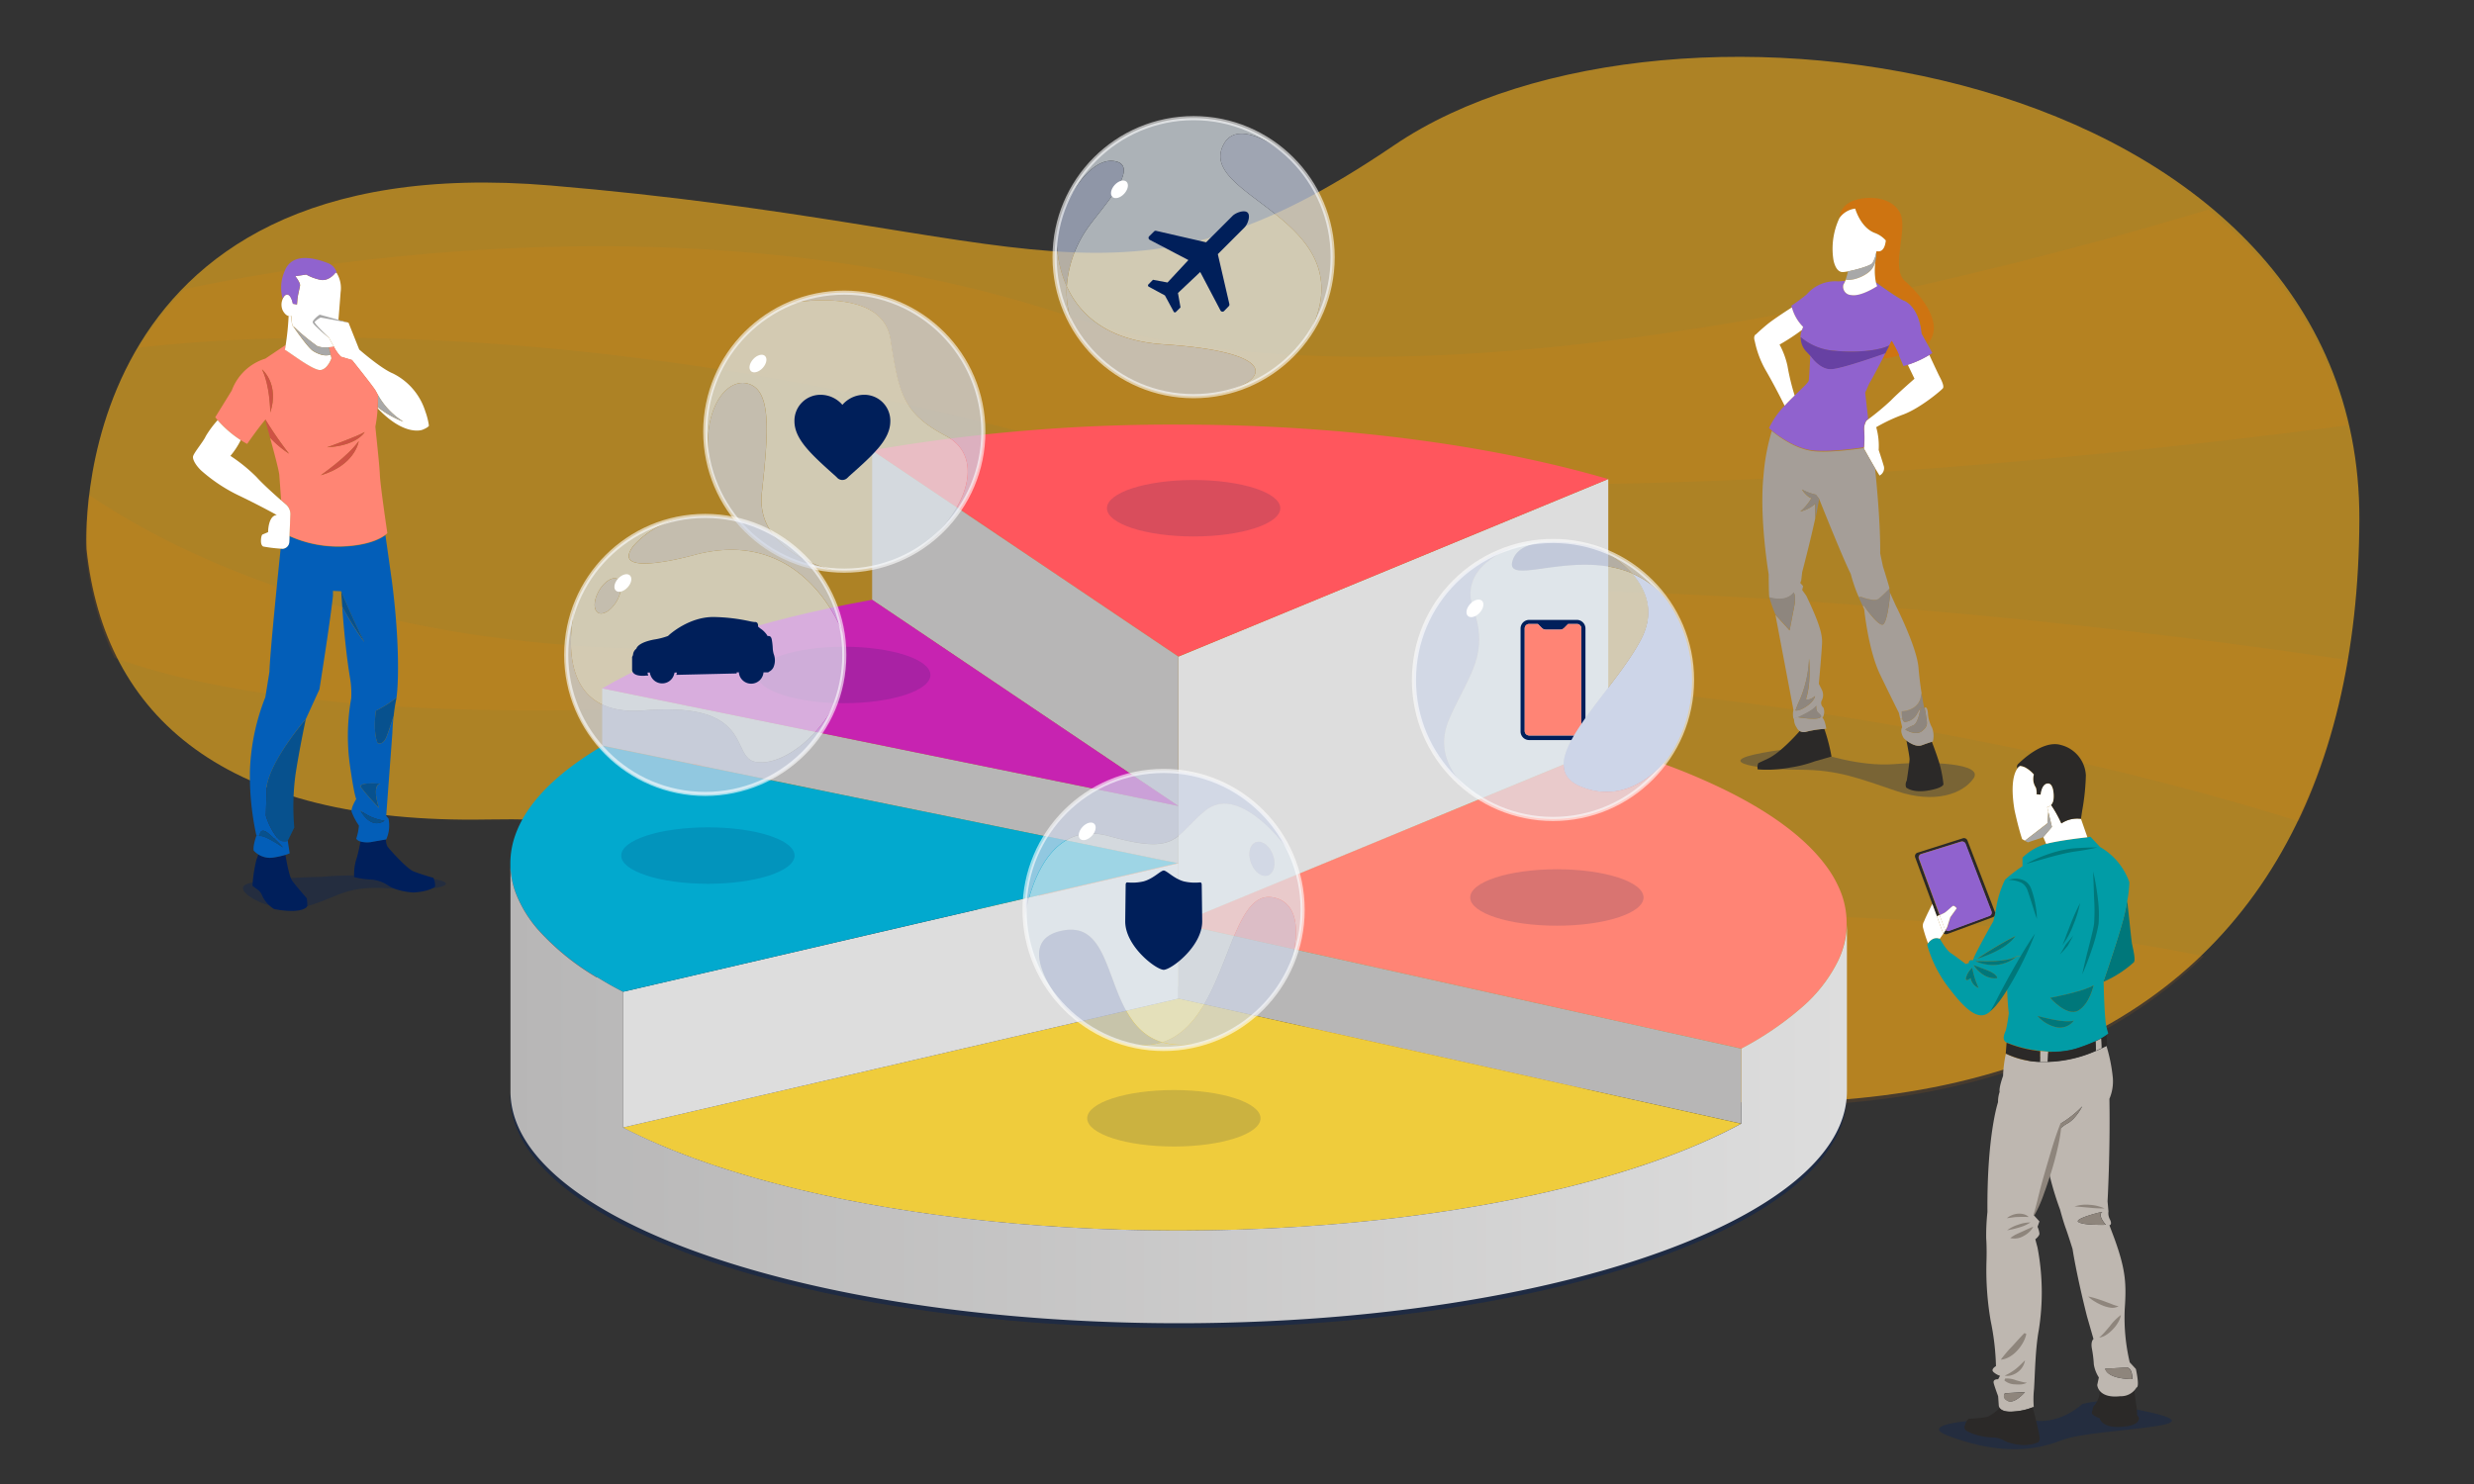 <svg xmlns="http://www.w3.org/2000/svg" xmlns:xlink="http://www.w3.org/1999/xlink" viewBox="0 0 600 360"><rect x="0" y="0" width="600" height="360" fill="#333333" stroke="none"/><defs><style>.cls-1,.cls-43{fill:none;}.cls-2{isolation:isolate;}.cls-3{fill:#ffb81d;}.cls-3,.cls-43{opacity:0.6;}.cls-4{opacity:0.1;}.cls-5{clip-path:url(#clip-path);}.cls-6{fill:#ff8100;}.cls-19,.cls-37,.cls-7{fill:#001f5a;}.cls-7{opacity:0.4;}.cls-8{fill:#ff8475;}.cls-9{fill:#b7b6b6;}.cls-10{fill:#ddd;}.cls-11{fill:#ff565d;}.cls-12{fill:#efcc3c;}.cls-13{fill:#a57f8f;}.cls-14{fill:#ff8574;}.cls-15{fill:#02a9ce;}.cls-16{fill:#c723b1;}.cls-17{fill:url(#linear-gradient);}.cls-18{opacity:0.3;}.cls-20{fill:#2b2928;}.cls-21{fill:#beb7b0;}.cls-22{fill:#00777a;}.cls-23{fill:#8e857c;}.cls-24{fill:#019ca6;}.cls-25{fill:#fff;}.cls-26{fill:#a8a8a8;}.cls-27{fill:#9062ce;}.cls-28{fill:#a59e98;}.cls-29{fill:#ce7411;}.cls-30{fill:#8e867e;}.cls-31{fill:#6741a3;}.cls-32{fill:#001f5b;}.cls-33{fill:#035eb8;}.cls-34{fill:#07518e;}.cls-35{fill:#ce5245;}.cls-36{fill:#9063ce;}.cls-37{opacity:0.15;}.cls-38,.cls-44{mix-blend-mode:hard-light;}.cls-39{opacity:0.7;}.cls-40{fill:#dfe8ef;}.cls-41{fill:#b6c1d8;}.cls-42,.cls-44{fill:#cdd5e8;}.cls-43{stroke:#fff;stroke-miterlimit:10;}</style><clipPath id="clip-path"><path class="cls-1" d="M337.92,36.14C271,81.63,252.13,56,133.37,45.9S20.82,134.19,20.82,134.19c4.31,40.59,33.52,66.68,97.22,65.51s116.1,20.74,116.1,20.74c234.09,98,337.5,35.19,337.88-93.54C572.35,16,404.89-9.36,337.92,36.14Z"/></clipPath><linearGradient id="linear-gradient" x1="123.73" y1="265.18" x2="447.85" y2="265.18" gradientUnits="userSpaceOnUse"><stop offset="0" stop-color="#b7b6b6"/><stop offset="1" stop-color="#ddd"/></linearGradient></defs><title>Ilustracion_Barometros</title><g class="cls-2"><g id="line3"><path class="cls-3" d="M21,133.3S14.78,35,133.55,45,271.12,80.74,338.1,35.24,572.52,15.09,572.2,126c-.38,128.73-103.79,191.56-337.88,93.54,0,0-52.41-21.92-116.11-20.74S25.31,173.89,21,133.3Z"/><g class="cls-4"><g class="cls-5"><path class="cls-6" d="M31.27,73.25S151,40.7,259,76.64,571.61,39.25,571.61,39.25l16.94,61.23S363.18,135,251.78,105.82c-143.64-37.58-231-19.6-231-19.6Z"/><path class="cls-6" d="M11.63,112.45s68.57,64.37,218.86,39.09S592,163.74,592,163.74l-20,40.41s-148.92-56.35-346.38-37S4.79,145.63,4.79,145.63Z"/><path class="cls-6" d="M116,239.67s301.24-37,427.62-5.59L513.8,273.53,277.56,298.45l-142.64-26Z"/></g></g><path class="cls-7" d="M151.06,274.73c10.18,5.27,22.86,9.92,37.45,13.72,27.09,7.08,60.77,11.27,97.28,11.27,37.4,0,71.83-4.4,99.26-11.79,14.61-3.93,27.24-8.73,37.25-14.15l12.87-17.52,12.68,9.61c0,11.17-9.38,21.58-25.55,30.34h0c-28.82,15.59-79.19,25.93-136.51,25.93-56.16,0-105.65-9.92-134.73-25-17.27-8.94-27.33-19.71-27.33-31.28l4.54-17.56,1.29-10.21Z"/><path class="cls-8" d="M447.85,224a21.32,21.32,0,0,1-2.11,9.11A35.89,35.89,0,0,1,437,244.36a76.57,76.57,0,0,1-14.67,10l-22.63-5L372,243.19l-22.22-4.94-35.29-7.84L285.79,224l21.75-9,1.43-.59,11.53-4.76,10.17-4.2L362,192.57l25.73-10.63,2.35-1q7.38,2.16,14,4.6a152.56,152.56,0,0,1,14.32,6.11c11,5.41,19.3,11.53,24.25,18.12a27.55,27.55,0,0,1,3.88,6.89A20.67,20.67,0,0,1,447.85,224Z"/><polygon class="cls-9" points="393.31 266.15 361.5 259.07 322.29 250.36 321.07 250.09 285.79 242.25 285.79 224.04 314.44 230.41 349.73 238.25 371.95 243.19 399.67 249.35 422.3 254.38 422.3 254.38 422.3 272.59 393.32 266.15 393.31 266.15"/><polygon class="cls-10" points="390.04 166.23 390.04 180.97 387.69 181.94 361.96 192.57 330.67 205.5 320.5 209.7 308.97 214.46 307.54 215.05 285.79 224.04 285.79 215.55 285.79 209.43 285.79 209.31 285.79 208.4 285.79 195.53 285.79 185.98 285.79 167.78 285.79 159.29 300.37 153.26 329.3 141.31 390.04 116.21 390.04 152.44 390.04 152.45 390.04 166.23"/><path class="cls-11" d="M390,116.21h0l-60.74,25.1-28.93,11.95-14.58,6-9.15-6.16-19.31-13-45.82-30.86A425.51,425.51,0,0,1,285.79,103C325.49,103,361.86,108,390,116.21Z"/><path class="cls-12" d="M393.32,266.15h0l-31.81-7.08-39.21-8.71-1.22-.27-35.28-7.84L261,248l-10.57,2.45-16.07,3.73-22.5,5.23-31.63,7.34-29.21,6.78c10.18,5.27,22.86,9.92,37.45,13.72,27.09,7.08,60.77,11.27,97.28,11.27,37.4,0,71.83-4.4,99.26-11.79,14.61-3.93,27.24-8.72,37.25-14.14Z"/><polygon class="cls-10" points="285.79 224.04 285.79 242.25 261.04 248 250.47 250.45 234.4 254.18 211.9 259.41 180.27 266.75 151.06 273.53 151.06 255.32 151.06 240.6 158.91 238.78 172.25 235.68 210.29 226.84 224.67 223.5 249.42 217.76 251.78 217.21 252.03 217.27 261.59 215.04 269.53 213.2 285.79 209.43 285.79 215.55 285.79 224.04"/><polygon class="cls-13" points="285.79 209.31 285.79 209.43 285.53 209.37 285.79 209.31"/><path class="cls-9" d="M285.79,208.4v.91l-.26.06-4.1-.84-23.89-4.87-3.16-.65-.11,0h-.08l-38.6-7.89-9-1.83L171.23,186l-3-.73-.19.07-22-4.48h0V167h0l20.52,4.19,29.42,6,6.74,1.37,22.3,4.56L247,187.6l9.45,1.93,29.37,6Z"/><polygon class="cls-9" points="285.79 185.98 285.79 195.53 271.91 186.18 247 169.4 245.78 168.58 228.15 156.7 211.51 145.5 211.51 144.13 211.51 109.27 257.33 140.12 276.64 153.13 285.79 159.29 285.79 167.78 285.79 185.98"/><polygon class="cls-14" points="285.79 209.43 269.53 213.2 261.59 215.04 252.03 217.27 251.78 217.21 252.03 217.15 261.59 214.93 269.53 213.09 285.53 209.37 285.79 209.43"/><path class="cls-15" d="M285.53,209.37l-16,3.72-7.94,1.84L252,217.15l-.25.06-2.36.55-24.75,5.74-14.38,3.34-38,8.84-13.34,3.1-7.85,1.82-1.64-.87c-.57-.3-1.11-.61-1.66-.91-1-.59-2-1.18-3-1.78h0l-.09,0a60.4,60.4,0,0,1-13.88-11.21,29.89,29.89,0,0,1-5.68-9.1,21,21,0,0,1-1.35-6.43c0-.28,0-.55,0-.82v-.12a20.66,20.66,0,0,1,1.2-6.78c2.26-6.44,7.66-12.54,15.65-18.12,1.71-1.19,3.53-2.36,5.48-3.51h0l22,4.48.19.05,2.92.6h.09l35.36,7.22,9,1.85L254.19,203l.22,0,3.13.64,23.84,4.9Z"/><polygon class="cls-14" points="285.53 209.37 281.38 208.56 257.54 203.66 281.43 208.53 285.53 209.37"/><path class="cls-16" d="M271.91,186.18,247,169.4l-1.22-.82L228.15,156.7l-16.64-11.2c-27.22,4.88-49.94,12.36-65.45,21.5l20.52,4.19,29.42,6,6.74,1.37,22.3,4.56L247,187.6l9.45,1.93,29.37,6Z"/><path class="cls-14" d="M171.23,186h-.09l-2.92-.6-.19-.05.19-.07Z"/><path class="cls-13" d="M144.75,237l-.09.06a60.38,60.38,0,0,1-13.88-11.2,29.93,29.93,0,0,1-5.68-9.11v0s0,0,0-.06a29.89,29.89,0,0,0,5.68,9.1A60.4,60.4,0,0,0,144.66,237Z"/><path class="cls-13" d="M125.1,216.68s0,0,0,.06a20.21,20.21,0,0,1-1.34-6.49A21,21,0,0,0,125.1,216.68Z"/><path class="cls-17" d="M445.74,233.15A35.89,35.89,0,0,1,437,244.36a76.57,76.57,0,0,1-14.67,10h0v18.21c-10,5.42-22.64,10.21-37.25,14.14-27.43,7.39-61.86,11.79-99.26,11.79-36.51,0-70.19-4.19-97.28-11.27-14.59-3.8-27.27-8.45-37.45-13.72V240.6l-1.64-.87c-.57-.3-1.11-.61-1.66-.91-1-.58-2-1.18-3-1.78h0l-.09.06a60.38,60.38,0,0,1-13.88-11.2,29.93,29.93,0,0,1-5.68-9.11v0a20.21,20.21,0,0,1-1.34-6.49c0-.28,0-.55,0-.82v55.24c0,11.58,10.06,22.34,27.33,31.28,29.08,15.07,78.57,25,134.73,25,57.32,0,107.69-10.33,136.51-25.93h0c16.17-8.76,25.55-19.17,25.55-30.34V224A21.32,21.32,0,0,1,445.74,233.15Z"/></g><g id="line2"><g class="cls-18"><path class="cls-19" d="M78.05,212.71s-15.62.23-18.59,1.94,7,7.54,15.05,5.19,9.27-5.25,21.17-4.25,19-2.08,3.91-2.88S78.05,212.71,78.05,212.71Z"/><path class="cls-19" d="M441.17,182.63s9.75,3.44,18.32,2.73,21.74-.24,19.12,3.5-9.41,6.17-18.55,3.08-14.27-5.19-23.46-5.21-21.82-1.76-9.2-4.1S441.17,182.63,441.17,182.63Z"/><path class="cls-19" d="M505,340.6s-5.09,4.93-11.91,4-30.19.16-20.53,3.74,18.62,4.51,27.3,1.09,45.27-2.76,15.21-8.08C515.08,341.35,512.68,338.63,505,340.6Z"/></g><path class="cls-20" d="M518.28,343.18l.47.78c0,.63-.23,2-4.68,2.19s-4.85-2.11-4.85-2.11a4.91,4.91,0,0,1-1.8-1,1,1,0,0,1,.08-.94,1.9,1.9,0,0,1,.63-1.41,5.84,5.84,0,0,0,1.1-3.33c.65.84,2,1.68,5,1.35a4.39,4.39,0,0,0,3.39-1.37c.09.76.26,2,.46,3.43A10.45,10.45,0,0,1,518.28,343.18Z"/><path class="cls-21" d="M505,268.38a24.81,24.81,0,0,1-5.13,4.11c-.11.47-.23.95-.34,1.43a9,9,0,0,1,1.93-1.43C503.4,271.42,504.91,268.56,505,268.38ZM485,341.56a1.11,1.11,0,0,1-.25-.58l-.16-2.28s-.75-2-1.06-3.11,1.06-1,1.06-1l.46-.84a4.26,4.26,0,0,1-1.59-.91c-.76-.68.61-1.44.61-1.44a61.2,61.2,0,0,0-1.29-11,72.43,72.43,0,0,1-1-14.86s.08-3-.08-5.08A53.28,53.28,0,0,1,482,294c-.15-18.66,2.57-26.63,2.57-26.63a7.35,7.35,0,0,1,.39-2.5c-.23-1,.83-3.87.83-3.87a28.69,28.69,0,0,1,.68-5.38,20.32,20.32,0,0,0,8.29,2c.59,0,1.21,0,1.85,0a31,31,0,0,0,11.69-2.66c.47-.19,1-.41,1.43-.64s.76-.37,1.14-.57a39.79,39.79,0,0,1,1.54,7.73,10.8,10.8,0,0,1-.83,5.08c.22,13-.45,24.87-.45,24.87l.22,2.44a3.16,3.16,0,0,0,.38,2c.61,1.29-.15,1.36-.15,1.36l1.13,3c2.89,7.89,3,11.3,2.58,17.44a47.16,47.16,0,0,0,1.22,12.82L518,332.1c1,4.7.15,4.48.15,4.48a4.07,4.07,0,0,1-.56.75,4.39,4.39,0,0,1-3.39,1.37c-2.94.33-4.32-.51-5-1.35a2.65,2.65,0,0,1-.57-1.38l.39-1.82a8.24,8.24,0,0,1-1.22-3.18,28.65,28.65,0,0,0-.45-3.72c-.38-1.9.37-2.42.37-2.42l-1.59-5.54c-2.65-10.55-3.49-16.31-3.49-16.31s-1.06-3.41-1.67-5.08-1.36-4.48-1.36-4.48a73,73,0,0,1-2.81-9.51c-1.55,5.24-2.88,9.21-2.88,9.21l-.68,1.67,1.37,1.51-.46,1.3a5.82,5.82,0,0,1,.46,1.66c0,.61-1,1.37-1,1.37l.53,2a57.93,57.93,0,0,1,.3,20.1c-.83,4.55-.91,10.54-1.14,14.18a23.42,23.42,0,0,0-.07,4.33,1.48,1.48,0,0,1-.27.16,14.44,14.44,0,0,1-4.36,1C486.27,342.63,485.32,342.05,485,341.56Zm32.16-7s.1-3-1.61-2.83-5,.28-5,.28C511.25,334.65,517.11,334.56,517.11,334.56Zm-13.05-38.1c1.23.85,6.62.66,6.62.66s-2.17-2.36-.85-3.12C510.09,293.85,502.84,295.61,504.06,296.46Zm-12.95,41.23-4.91.28s-.86,1.13.75,1.89S491.11,337.69,491.11,337.69Z"/><path class="cls-22" d="M517,228.61c.25,1.43,1,4.15.51,4.82a27.15,27.15,0,0,1-7.34,4.73c0-.12,0-.18,0-.18s4.19-12.06,5.21-16.76c.22-1,.39-1.9.52-2.69C516.22,221.48,516.85,227.52,517,228.61Z"/><path class="cls-23" d="M515.5,331.73c1.71-.19,1.61,2.83,1.61,2.83s-5.86.09-6.62-2.55C510.49,332,513.8,331.92,515.5,331.73Z"/><path class="cls-24" d="M494.16,246.47a8.55,8.55,0,0,0,4.69,2.75,4.19,4.19,0,0,0,4.09-1.63C500.51,248.29,494.32,246.51,494.16,246.47Zm2.08-41.76.77-.19c3.16-.71,7.5-1.22,9.23-1.41L507,203l2.31,2.47a15.9,15.9,0,0,1,7.11,8.58,29.32,29.32,0,0,1-.51,4.46c-.13.79-.3,1.69-.52,2.69-1,4.7-5.21,16.76-5.21,16.76s0,.06,0,.18c0,1.27.23,8.86.6,10.55a18.16,18.16,0,0,0,.52,2,3.41,3.41,0,0,1-.43.36,10,10,0,0,1-1.31.83c-.38.21-.83.44-1.37.69a42.39,42.39,0,0,1-4.76,1.8,19.31,19.31,0,0,1-6.76.7c-.65,0-1.28-.09-1.9-.16a30,30,0,0,1-8.1-2l-.05,0c-1.26-.72-.45-2.23-.15-3a37.07,37.07,0,0,0,.71-4.19c-.21-1.27-.38-4.71-.45-6.7,1.33-2.33,2.74-4.92,3.93-7.14h-1.44a.7.7,0,0,0,.09-.09l-.2.17h0c-.63.43-2.85,1.46-9.55,1.18l0-.61s6.75-1.9,9.18-5.46a86.92,86.92,0,0,0-9.18,5.46l-.93-.05c1.19-2.69,4.79-9,4.79-9l.29-1.28a.87.87,0,0,0,.16-.73l.15-.67a25.47,25.47,0,0,1,2.23-7.38,33.42,33.42,0,0,1,4.25-3.28v-2.09A13.58,13.58,0,0,1,496.24,204.71Zm7.82,40.42c2.76-1.64,3.68-6.13,3.68-6.13-2.25,1.53-10.53,3.06-10.53,3.06S501.3,246.77,504.06,245.13Z"/><path class="cls-20" d="M510.84,253.69q-.57.3-1.14.57c0-1-.1-2-.12-2.32a10,10,0,0,0,1.31-.83l.13,2.5Z"/><path class="cls-23" d="M510.68,297.12s-5.39.19-6.62-.66,6-2.61,5.77-2.46C508.51,294.76,510.68,297.12,510.68,297.12Z"/><path class="cls-21" d="M509.58,251.94c0,.28.1,1.31.12,2.32-.48.23-1,.45-1.43.64,0-1,0-2-.06-2.27C508.75,252.38,509.2,252.15,509.58,251.94Z"/><path class="cls-20" d="M508.21,252.63c0,.29.08,1.26.06,2.27a31,31,0,0,1-11.69,2.66l.11-2.43a19.31,19.31,0,0,0,6.76-.7A42.39,42.39,0,0,0,508.21,252.63Z"/><path class="cls-22" d="M507.74,239s-.92,4.49-3.68,6.13-6.85-3.07-6.85-3.07S505.49,240.53,507.74,239Z"/><path class="cls-25" d="M504.68,198.64l1.56,4.47c-1.73.19-6.07.7-9.23,1.41l-.77.19-.7-1.65,2.1-2.47-.87-3.62-.28-1.2a1.32,1.32,0,0,0,.94-.5,28.28,28.28,0,0,1,2.5,4.48A6.93,6.93,0,0,1,504.68,198.64Z"/><path class="cls-20" d="M505.87,188.1a55.87,55.87,0,0,1-.9,8.59l-.29,1.95a6.93,6.93,0,0,0-4.75,1.11,28.28,28.28,0,0,0-2.5-4.48,2.35,2.35,0,0,0,.55-1c.24-.9.19-4.32-1.32-4.23s-1.72,2.71-1.72,2.71l-1-.09a3.91,3.91,0,0,0-.19-1.66,3.78,3.78,0,0,1-.47-3.14,7.49,7.49,0,0,0-2.1-1.71,3.42,3.42,0,0,0-1.27-.35,1.83,1.83,0,0,0-.61.59l-.07,0a1,1,0,0,1,.29-1.14c.57-.52,5.89-5.85,10.31-4.52A8,8,0,0,1,505.87,188.1Z"/><path class="cls-23" d="M505,268.38c-.09.18-1.6,3-3.54,4.11a9,9,0,0,0-1.93,1.43c.11-.48.23-1,.34-1.43A24.81,24.81,0,0,0,505,268.38Z"/><path class="cls-22" d="M494.16,246.47c.16,0,6.35,1.82,8.78,1.12a4.19,4.19,0,0,1-4.09,1.63A8.55,8.55,0,0,1,494.16,246.47Z"/><path class="cls-25" d="M497.43,195.27a1.32,1.32,0,0,1-.94.5l.28,1.2-.22,2.75-5.37,4.15-.05.09c-.39-.21-.72-.41-.72-.41-1-3-1.86-7.12-1.86-7.12-1.05-6.42,0-9,.71-10a1.83,1.83,0,0,1,.61-.59,3.42,3.42,0,0,1,1.27.35,7.49,7.49,0,0,1,2.1,1.71,3.78,3.78,0,0,0,.47,3.14,3.91,3.91,0,0,1,.19,1.66l1,.09s.19-2.61,1.72-2.71,1.56,3.33,1.32,4.23A2.35,2.35,0,0,1,497.43,195.27Z"/><path class="cls-26" d="M496.77,197l.87,3.62-2.1,2.47-3.7,1.25a5.15,5.15,0,0,1-.71-.35l.05-.09,5.37-4.15Z"/><path class="cls-21" d="M496.69,255.13l-.11,2.43c-.64,0-1.26,0-1.85,0l.06-2.58C495.41,255,496,255.1,496.69,255.13Z"/><path class="cls-20" d="M494.79,255l-.06,2.58a20.32,20.32,0,0,1-8.29-2l.2-2.61.05,0A30,30,0,0,0,494.79,255Z"/><path class="cls-20" d="M494.61,348.34a1.73,1.73,0,0,1-.24,1.49c-3.28,1.56-7.57.15-8.36-.39a6,6,0,0,0-2.26-.71c-3.44,0-6.88-1.33-7.19-2s0-.94,0-.94a2.75,2.75,0,0,1,.93-1.64,25.17,25.17,0,0,0,4.62-.47,12.23,12.23,0,0,0,2.84-2.09c.37.49,1.32,1.07,3.69.79a14.44,14.44,0,0,0,4.36-1c.2.83.53,2.18.83,3.38C494.3,346.62,494.61,348.34,494.61,348.34Z"/><path class="cls-23" d="M486.2,338l4.91-.28s-2.55,2.92-4.16,2.17S486.2,338,486.2,338Z"/><path class="cls-24" d="M478.62,234.12h0S478.6,234.1,478.62,234.12Zm0,0c.12.2,2.25,3.55,5.72,3.18,0,0,.32-.92-2.87-2.11Zm-8.2-6.37.05,0s1.49,2.69,2.61,3.43,3.65,2.68,3.65,2.68l.74-.22c0-1,1-.67,1-.67l.21-.49.93.05,0,.61-.52,0s5.42,2.75,10.07-1.16h0l.11-.08h1.44c-1.19,2.22-2.6,4.81-3.93,7.14a39,39,0,0,1-4.12,6.32c-2.31,2.17-5.15.67-9.69-5.29a30.34,30.34,0,0,1-5.59-10.88q.12-.19.24-.36h0C468.86,227.11,470.17,227.62,470.43,227.75Zm7.49,9.49a3.12,3.12,0,0,0,1.94,2.43,19.78,19.78,0,0,1-1.56-4.91,5.39,5.39,0,0,0-1.52,2.48C476.67,238.38,477.92,237.24,477.92,237.24Z"/><path class="cls-22" d="M479.59,232.55a86.92,86.92,0,0,1,9.18-5.46C486.34,230.65,479.59,232.55,479.59,232.55Z"/><path class="cls-22" d="M481.48,235.19c3.19,1.19,2.87,2.11,2.87,2.11-3.47.37-5.6-3-5.72-3.18Z"/><path class="cls-20" d="M468.63,219.29,464.48,208a.88.88,0,0,1,.53-1.14l11-3.49a.9.9,0,0,1,1.14.52l6.72,17.47,0,.12-.16.73a.9.9,0,0,1-.4.29l-11.06,4.08a.87.87,0,0,1-.92-.2l.49-.78a.91.91,0,0,0,.91.18l9.69-3.58a.88.88,0,0,0,.53-1.14l-6.31-16.36a.9.9,0,0,0-1.14-.53l-9.64,3a.88.88,0,0,0-.52,1.14l5,13.66-.66.29Z"/><path class="cls-22" d="M489.12,232c-4.65,3.91-10.07,1.16-10.07,1.16l.52,0C486.27,233.44,488.49,232.41,489.12,232Z"/><path class="cls-27" d="M483,221.09a.88.88,0,0,1-.53,1.14l-9.69,3.58a.91.91,0,0,1-.91-.18c.18-.3.33-.57.42-.76l.76-2.37,1.52-2.16s-.51-.68-.85-.59-1.57,1.44-2.28,1.78l-1,.46-5-13.66a.88.88,0,0,1,.52-1.14l9.64-3a.9.9,0,0,1,1.14.53Z"/><path class="cls-22" d="M479.86,239.67a3.12,3.12,0,0,1-1.94-2.43s-1.25,1.14-1.14,0a5.39,5.39,0,0,1,1.52-2.48A19.78,19.78,0,0,0,479.86,239.67Z"/><path class="cls-25" d="M474.55,220.34,473,222.5l-.76,2.37c-.09.19-.24.46-.42.76a.86.86,0,0,1-.23-.35L470.4,222l1-.46c.71-.34,1.95-1.7,2.28-1.78S474.55,220.34,474.55,220.34Z"/><path class="cls-25" d="M471.62,225.28a.86.86,0,0,0,.23.35l-.49.78a.87.87,0,0,1-.22-.33l-1.4-3.8.66-.29Z"/><path class="cls-25" d="M469.74,222.28l1.4,3.8a.87.87,0,0,0,.22.33c-.37.55-.74,1.08-.93,1.34-.26-.13-1.57-.64-2.84,1.08a34.2,34.2,0,0,1-1.18-3.66,2,2,0,0,1,.22-1.65c.37-1,1.53-3.31,2-4.23Z"/><path class="cls-25" d="M452.07,108.58a23.77,23.77,0,0,0,.05-4.09,3.88,3.88,0,0,1,.54-2.43l.46-.36a64,64,0,0,0,5.47-4.56c1.61-1.68,5.72-5.26,5.72-5.26l-1.64-3.41a24.27,24.27,0,0,0,5.23-2.38c.59,1.28,2.19,4.69,2.41,5.12s1.35,2.43.87,3-5.45,4.78-9.56,6.33a41.72,41.72,0,0,0-6.6,3.09,16.51,16.51,0,0,1,.6,5.53s.88,2.63,1.28,4.05a2,2,0,0,1-1.07,2.15c-.27-.43-.67-1.1-1.11-1.84-1.18-2-2.67-4.69-2.67-4.69S452.06,108.72,452.07,108.58Z"/><path class="cls-20" d="M470.11,184.41a28.83,28.83,0,0,1,1.22,5.86s-.08.91-3.81,1.52-5.24-.76-5.24-.76a2,2,0,0,1,.15-1.67s.68-4.34.68-5.18c0-.68-.55-3.5-.76-4.54.86.65,2.43,1.62,3.72,1.15s2.09-.73,2.45-.84C468.92,181,469.53,182.62,470.11,184.41Z"/><path class="cls-28" d="M462.35,179.64a7.08,7.08,0,0,1-.63-.54c-1.09-1.78-.4-2.67-.4-2.67l-.48-2.07.5-.12c.11.51.31.93.7.89a3.83,3.83,0,0,0,2.61-1.52c.47-.81,1.11-1.86,1.11-1.86s-.47,3.66-1.69,4.19a12,12,0,0,0-2,1.05s2.45,1.57,4,.41,1.33-1.87,1.1-3.38c-.18-1.15-.32-1.93-.4-2.32.19-.14.64-.28.8,1.26a8.24,8.24,0,0,0,1,3.57,5.57,5.57,0,0,1,.19,3.36l-.22.06c-.36.11-1.14.35-2.45.84S463.21,180.29,462.35,179.64Z"/><path class="cls-27" d="M437,80.05c.09-.28.19-.53.29-.77l-.05,0a10.58,10.58,0,0,1-2.69-4.69c-.08-.27-.11-.43-.11-.43a39.69,39.69,0,0,0,3.77-2.79,9.07,9.07,0,0,1,7.61-3.11l1.67-.12a4.81,4.81,0,0,1-.44.88,2,2,0,0,0,1.85,2.54c2.39.46,6.32-2.16,6.32-2.16a4.61,4.61,0,0,1-.32-.95c1.09.81,5.38,3.92,6.86,4.5,1.71.67,3.84,3.22,4.27,8l1.42,2.56,1.19,2.13s-.28.2-.78.5a24.27,24.27,0,0,1-5.23,2.38c-.32.1-.65.2-1,.28,0,0-.46-1.14-1.07-2.5a30.65,30.65,0,0,0-1.83-3.56c-.12.23-.3.6-.55,1.08-2.69,1.36-8.27,1.82-13.44,1.28a14.13,14.13,0,0,1-8-3.22h-.1A6.12,6.12,0,0,1,437,80.05Z"/><path class="cls-29" d="M457.35,58.28a6.63,6.63,0,0,0-2.71-1.83c-3.1-1.21-4.43-5-4.71-5.88l-.14,0a5.53,5.53,0,0,0-3.7,2.3l0,0a4.63,4.63,0,0,1,2.44-3.72c2.49-1.54,9.75-2.19,12.24,2.43,2.1,3.92-2.37,13.37,1.24,16.62,0,0,10.83,9.11,5.51,15.21l-1.42-2.56c-.43-4.75-2.56-7.3-4.27-8-1.48-.58-5.77-3.69-6.86-4.5a14.75,14.75,0,0,1-.07-5.16,5.34,5.34,0,0,0,.15-.89,5.15,5.15,0,0,0,0-1.16l.09-.36C455.62,61,457.05,61.17,457.35,58.28Z"/><path class="cls-30" d="M467.16,174c.23,1.51.4,2.21-1.1,3.38s-4-.41-4-.41a12,12,0,0,1,2-1.05c1.22-.53,1.69-4.19,1.69-4.19l.86-.19c0,.15.05.22.05.22a.39.39,0,0,1,.09-.08C466.84,172.09,467,172.87,467.16,174Z"/><path class="cls-30" d="M466.62,171.56l-.86.19s-.64,1.05-1.11,1.86a3.83,3.83,0,0,1-2.61,1.52c-.39,0-.59-.38-.7-.89a7.89,7.89,0,0,1-.12-1.68s3.9-.06,4.6-3.44l.2-1C466.28,169.81,466.53,171.08,466.62,171.56Z"/><path class="cls-28" d="M458.36,144.52l-.06-.77h.05l1.38,3.07s5.15,10.11,5.55,15.16c.18,2.23.47,4.4.74,6.13l-.2,1c-.7,3.38-4.6,3.44-4.6,3.44a7.89,7.89,0,0,0,.12,1.68l-.5.12-.31-1.4s-1.69-3.36-4.56-9.3-3.86-15.85-3.86-15.85l-.36-.79.26-.12s3.79,5.58,4.79,4.51S458.27,145.37,458.36,144.52Z"/><path class="cls-29" d="M457.24,85.73c.38-.74.72-1.42,1-2s.43-.85.55-1.08a30.65,30.65,0,0,1,1.83,3.56,18.82,18.82,0,0,1-4,.78Z"/><path class="cls-30" d="M458.3,143.75l.06.77c-.09.85-.64,5.9-1.56,6.89S452,146.9,452,146.9l-.26.12-1-2.2.52-.06s3.29,1.29,4.29.5a34.73,34.73,0,0,0,2.65-2.5C458.24,142.87,458.27,143.28,458.3,143.75Z"/><path class="cls-28" d="M456.66,137.42s1.58,5,1.58,5.34a34.73,34.73,0,0,1-2.65,2.5c-1,.79-4.29-.5-4.29-.5l-.52.06-.45-1.07a39.22,39.22,0,0,1-1.49-4.55c-1.88-3.66-7.67-18.2-7.67-18.2l-.78-1a13.26,13.26,0,0,1-3.4-1.24s1.16,1.78,2.32,2.09a12.43,12.43,0,0,1-2.71,3.25,8.89,8.89,0,0,0,3.63-1.86l0,3.55c-1.21,5.6-3.16,13-3.16,13l-.23,2-.24.62.7.78-.23.94,1,1.4c3.12,6.54,3.9,9.27,3.82,11.45s-.78,9.9-.78,9.9l.7,1.4a2.87,2.87,0,0,1-.08,2.81,1.49,1.49,0,0,0,.47,1.56,2.7,2.7,0,0,1-.09,2.29l-.49,0c.2-.43-.85-.87-1-1.44a2.73,2.73,0,0,1-.11-1.28c-.7,1.23-4.49,2.86-4.49,2.86l-1.07.2a4.44,4.44,0,0,1,0-2.06l-4.37-23.06,3.44,3.79,1.14-5.87c.5-2.56-.14-3.28-.14-3.28-2,2.57-5.92,1.15-5.92,1.15-.15-.93-.15-5.61-.15-5.61s-2.34-13.72-1.25-24.08a51.55,51.55,0,0,1,2-10.72c1.54,1.28,5.58,4.31,9.85,4.88,3.5.47,9.78-.33,12.52-.73,0,.14,0,.22,0,.22s1.49,2.64,2.67,4.69c.37,3.54,1.33,13.53,1.25,20.66ZM438.2,171.29c1.92-1.34,2-2.45,2-2.45-1.34,1.22-2.22.76-2.22.76,1.35-3.79.77-9.84.77-9.84A28,28,0,0,1,436,170.82l-.58,1.52S436.28,172.63,438.2,171.29Z"/><path class="cls-31" d="M458.23,83.77c-.27.54-.61,1.22-1,2-1.87.67-10.39,3.66-13,3.85-2.95.2-5.21-3.3-5.21-3.3l-.75-.82a4.88,4.88,0,0,1-1.55-3.64h.1a14.13,14.13,0,0,0,8,3.22C450,85.59,455.54,85.13,458.23,83.77Z"/><path class="cls-27" d="M429.7,104.43c-.43-.36-.67-.58-.67-.58a20.06,20.06,0,0,1,3.78-5.43c.81-.89,1.65-1.73,2.43-2.48,1.86-1.81,3.38-3.17,3.44-3.69.14-1.17.35-6,.35-6s2.26,3.5,5.21,3.3c2.61-.19,11.13-3.18,13-3.85l-.66,1.3c-1.11,2.16-2.39,4.6-3.23,6l-1,2.26s.45,4,.73,6.37l-.46.36a3.88,3.88,0,0,0-.54,2.43,23.77,23.77,0,0,1-.05,4.09c-2.74.4-9,1.2-12.52.73C435.28,108.74,431.24,105.71,429.7,104.43Z"/><path class="cls-25" d="M448.2,65.83c-.45.08-.86.14-1.19.17-1.92.15-2.38-3.08-2.38-3.08a17.49,17.49,0,0,1,1.46-10,5.53,5.53,0,0,1,3.7-2.3l.14,0c.28.92,1.61,4.67,4.71,5.88a6.63,6.63,0,0,1,2.71,1.83c-.3,2.89-1.73,2.73-2.24,2.58l-.09.36a7.37,7.37,0,0,1-.92,2.62C453.59,64.48,450.38,65.43,448.2,65.83Z"/><path class="cls-26" d="M455,61.22a5.15,5.15,0,0,1,0,1.16s-.07.34-.15.89a5.34,5.34,0,0,1-.93,2c-1.1,1.48-4.49,3-6.3,2.54a17.21,17.21,0,0,0,.56-2c2.18-.4,5.39-1.35,5.9-2A7.37,7.37,0,0,0,455,61.22Z"/><path class="cls-25" d="M447.53,68.12a2.33,2.33,0,0,0,.11-.28c1.81.42,5.2-1.06,6.3-2.54a5.34,5.34,0,0,0,.93-2,14.75,14.75,0,0,0,.07,5.16,4.61,4.61,0,0,0,.32.95s-3.93,2.62-6.32,2.16A2,2,0,0,1,447.09,69,4.81,4.81,0,0,0,447.53,68.12Z"/><path class="cls-20" d="M444.18,183.53l-4,1.14a30.21,30.21,0,0,1-6,1.52,29.34,29.34,0,0,1-7.9.45,2.47,2.47,0,0,1,.15-1.52l2.43-1.14c2.78-1.33,6.47-5.35,7.62-6.65a2,2,0,0,0,1.69.16,23.23,23.23,0,0,1,4.28-.66l.33,1A44.27,44.27,0,0,1,444.18,183.53Z"/><path class="cls-28" d="M442.41,176.83a23.23,23.23,0,0,0-4.28.66,2,2,0,0,1-1.69-.16,2,2,0,0,1-.72-.85,3.38,3.38,0,0,1-.62-1.88,4.14,4.14,0,0,1-.13-.43L436,174s4.08.69,5.24.17a.68.68,0,0,0,.4-.31l.49,0-.14.28c.62.54.93,2.65.93,2.65Z"/><path class="cls-30" d="M440.64,172.39c.19.57,1.24,1,1,1.44a.68.68,0,0,1-.4.31c-1.16.52-5.24-.17-5.24-.17s3.79-1.63,4.49-2.86A2.73,2.73,0,0,0,440.64,172.39Z"/><path class="cls-30" d="M440.39,120l.78,1c-.14,1.12-.47,2.83-.89,4.75l0-3.55a8.89,8.89,0,0,1-3.63,1.86,12.43,12.43,0,0,0,2.71-3.25c-1.16-.31-2.32-2.09-2.32-2.09A13.26,13.26,0,0,0,440.39,120Z"/><path class="cls-30" d="M440.18,168.84s-.06,1.11-2,2.45-2.74,1.05-2.74,1.05l.58-1.52a28,28,0,0,0,2.69-11.06s.58,6.05-.77,9.84C438,169.6,438.84,170.06,440.18,168.84Z"/><path class="cls-25" d="M431.58,83.59a19.41,19.41,0,0,1,1.92,5.16,56,56,0,0,0,1.74,7.19c-.78.75-1.62,1.59-2.43,2.48-.27-.54-2.16-4.37-4.36-8.21a23.77,23.77,0,0,1-2.86-7.36c-.49-1.53.31-1.77.31-1.77s.91-.91,2.67-2.37c1.55-1.28,5.14-3.59,6-4.14a10.58,10.58,0,0,0,2.69,4.69l.05,0c-.1.24-.2.49-.29.77A49,49,0,0,1,431.58,83.59Z"/><path class="cls-30" d="M435,143.69s.64.72.14,3.28L434,152.84l-3.44-3.79a40.28,40.28,0,0,1-1.48-4.21S433,146.26,435,143.69Z"/><path class="cls-22" d="M491.39,209.57a34.12,34.12,0,0,1,8.34-3.24c.74-.16,1.48-.31,2.22-.42s1.51-.15,2.24-.19c1.48-.1,3-.15,4.47-.13-1.45.33-2.92.61-4.39.83a38.87,38.87,0,0,0-4.33.8C497.09,207.89,494.27,208.78,491.39,209.57Z"/><path class="cls-22" d="M507.64,211.41a58.44,58.44,0,0,1,1.1,6.3,30.75,30.75,0,0,1,.21,6.45,40.73,40.73,0,0,1-1.66,6.23q-1,3-2.31,6,.67-3.12,1.47-6.2l.77-3.07c.25-1,.5-2.06.64-3a46.46,46.46,0,0,0,0-6.25Z"/><path class="cls-22" d="M504.47,219.07a29.52,29.52,0,0,1-1.64,5.32,19.86,19.86,0,0,1-2.65,4.9c.38-.85.7-1.71,1-2.57l1-2.57A53.08,53.08,0,0,1,504.47,219.07Z"/><path class="cls-23" d="M492,295.23a25.72,25.72,0,0,0-2.63,0c-.86,0-1.72.19-2.66.29a4.39,4.39,0,0,1,1.21-.73,4.59,4.59,0,0,1,1.38-.35,4.11,4.11,0,0,1,1.44.1A2.55,2.55,0,0,1,492,295.23Z"/><path class="cls-23" d="M492.43,296.55a9.77,9.77,0,0,1-2.75,1.22,21.05,21.05,0,0,1-2.92.68,9.27,9.27,0,0,1,2.7-1.36A8.73,8.73,0,0,1,492.43,296.55Z"/><path class="cls-23" d="M493.1,297.59a4.25,4.25,0,0,1-1,1.31,5.68,5.68,0,0,1-1.34.94,4.34,4.34,0,0,1-3.22.5,8.8,8.8,0,0,1,1.36-.87c.46-.22.91-.43,1.37-.63C491.17,298.43,492.07,298,493.1,297.59Z"/><path class="cls-23" d="M510.4,293.15a27.38,27.38,0,0,1-3.65-.18c-1.21-.11-2.39-.22-3.63-.29a8.86,8.86,0,0,1,3.68-.4A10.22,10.22,0,0,1,510.4,293.15Z"/><path class="cls-23" d="M506.43,314.52a16.5,16.5,0,0,1,1.93.49c.63.19,1.24.4,1.84.62s1.19.44,1.78.66a8.62,8.62,0,0,0,1.82.59,3.06,3.06,0,0,1-2,.34,8,8,0,0,1-1.95-.56,11.42,11.42,0,0,1-1.78-.9A8.61,8.61,0,0,1,506.43,314.52Z"/><path class="cls-23" d="M514.37,319a5.36,5.36,0,0,1-.72,1.87,8.27,8.27,0,0,1-1.2,1.57,8.56,8.56,0,0,1-1.51,1.3,4.26,4.26,0,0,1-1.86.75,11.5,11.5,0,0,0,1.36-1.34c.42-.46.81-.94,1.22-1.42A13.21,13.21,0,0,1,514.37,319Z"/><path class="cls-23" d="M485.25,329.84c.46-.67.93-1.21,1.39-1.76s.94-1.05,1.42-1.55l1.42-1.57c.49-.51.95-1.06,1.51-1.58l.44.24a7.64,7.64,0,0,1-.84,2.14,9.43,9.43,0,0,1-1.35,1.85,7.58,7.58,0,0,1-1.77,1.47A5.15,5.15,0,0,1,485.25,329.84Z"/><path class="cls-23" d="M486.19,333.71a13.6,13.6,0,0,0,2.64-1.59,14.82,14.82,0,0,0,1.13-1c.37-.34.72-.73,1.15-1.11a4.42,4.42,0,0,1-1.73,2.82,4.6,4.6,0,0,1-1.51.77A3.3,3.3,0,0,1,486.19,333.71Z"/><path class="cls-23" d="M486.27,334.42a6,6,0,0,1,2.68.42c.43.12.85.24,1.29.34a5.87,5.87,0,0,0,1.34.23,3.32,3.32,0,0,1-1.38.42,7.59,7.59,0,0,1-1.43,0,4.13,4.13,0,0,1-2.65-.94Z"/><path class="cls-32" d="M105.09,212.94a4.06,4.06,0,0,1,.42,2.16s-1.29,1.18-5.27,1.41c0,0-4-.18-6.26-1.81a8.6,8.6,0,0,0-4-1.34,19.51,19.51,0,0,1-4.09-.59,12.44,12.44,0,0,1,.64-4.68,39.46,39.46,0,0,0,.9-4,6,6,0,0,0,3,.08l3.17-.55A3.83,3.83,0,0,0,94,205.4c.53.7,4.63,5.32,6.32,6A48.77,48.77,0,0,0,105.09,212.94Z"/><path class="cls-25" d="M82.07,77.69l2.45.58,2.6,6.52s5.29,4.63,8.14,5.79a15.4,15.4,0,0,1,7.89,9.22,16.39,16.39,0,0,1,.87,3.46c-.15.46-1.58,1-1.58,1S98.18,106,91.59,99.05c0-.1,0-.2,0-.3a23,23,0,0,0,6.24,3.54,17.82,17.82,0,0,1-6.16-6.45c-.25-.45-.43-.8-.55-1-.56-1-5.75-7.48-5.75-7.48l-2.7-.81A10.43,10.43,0,0,1,80.91,84c-.58-1-1.07-2-1.07-2s-3.77-3.3-3.77-3.81,1.58-1.53,1.58-1.53Z"/><path class="cls-33" d="M87.4,204.13a1.62,1.62,0,0,1-1-.67,13.84,13.84,0,0,0,.65-3.19,14.8,14.8,0,0,1-1.78-3.36c-.18-1,1.13-3.09,1.13-3.09s-.47-.56-1.6-8.62a51.78,51.78,0,0,1,.38-15.82,22.67,22.67,0,0,0-.19-4.31c-1.05-6.1-1.69-13.54-2-17.92a70.09,70.09,0,0,0,5.37,8.63c-2.8-5.43-5.61-12.35-5.61-12.35l-2-.09v1.22c-.75,6.83-3.28,22.66-3.28,22.66l-3.36,7.35-.08,0S66,183.87,64.69,190.6l-.22,7.25a16.47,16.47,0,0,0,2.72,5.35l-.7.22q-.52-.49-1.2-1.08c-2.07-1.81-2.3-.1-2.31.4l-.79,0a68.2,68.2,0,0,1-1.59-15.45,53.45,53.45,0,0,1,3.75-18.17l1-6.18c.08-4.24,2.23-25.21,2.71-29.81l.51,0a1.75,1.75,0,0,0,1.54-1.47s0-.66.06-1.6a28.73,28.73,0,0,0,13.24,2.54c6.16-.3,9.06-2,10.06-2.79L95,140.63c1.76,13.26,1.78,24.14,1.16,28.6h0a26.3,26.3,0,0,1-5,3.19s-.76,5.05.42,7.83c0,0,1.35.75,2.27-1.77.87-2.37,1.51-4.43,1.59-4.68h0c-.24,2.28-.28,4-.28,4l-1.5,20.14.56.65a8.18,8.18,0,0,1-.56,5.06h-.11l-3.17.55A6,6,0,0,1,87.4,204.13Zm0-7.57s2.36,4.8,5.89,2.53A12.27,12.27,0,0,1,87.36,196.56ZM91.9,196s-1.85-5.46.34-5.88c0,0-5.46-.42-4.71.84A57.52,57.52,0,0,0,91.9,196Z"/><path class="cls-34" d="M95.43,173.8c-.08.25-.72,2.31-1.59,4.68-.92,2.52-2.27,1.77-2.27,1.77-1.18-2.78-.42-7.83-.42-7.83a26.3,26.3,0,0,0,5-3.19h0c0,.29-.09.56-.13.8-.26,1.29-.44,2.6-.56,3.77Z"/><path class="cls-26" d="M97.85,102.29a23,23,0,0,1-6.24-3.54c.07-1.24.08-2.3.08-2.91A17.82,17.82,0,0,0,97.85,102.29Z"/><path class="cls-14" d="M87,107c-2.6,3.72-9.21,8.29-9.21,8.29C86,112.89,86.93,107.29,87,107Zm1.47-2.2c-1.62,1-9.12,3.71-9.12,3.71C86.43,108.13,88.36,105,88.45,104.79ZM63.55,89.61c2,4.09,2,10.29,2,10.44C67.74,93.25,63.75,89.78,63.55,89.61Zm6.55,20.45a89.08,89.08,0,0,1-5.72-8.28l-.06.07c-1.73,2-4.38,5.84-4.38,5.84-.54-.29-1.06-.6-1.55-.92a26.58,26.58,0,0,1-5.6-4.84c-.39-.45-.58-.72-.58-.72l4-6.48A12.66,12.66,0,0,1,64.35,87l4.94-3.32c-.1.7-.18,1.16-.18,1.16,1.3.72,7,5.19,8.71,4.92s2.6-2.85,2.6-2.85L80.2,86l-.46-1.82c.59-.07,1-.16,1-.16l.15-.08a10.43,10.43,0,0,0,1.78,2.56l2.7.81s5.19,6.46,5.75,7.48c.12.23.3.58.55,1,0,.61,0,1.67-.08,2.91,0,.1,0,.2,0,.3a33.51,33.51,0,0,1-.55,4.46c0,.46,1,9.26,1.09,11.77s1.81,14.11,1.81,14.11a4.9,4.9,0,0,1-.44.37c-1,.77-3.9,2.49-10.06,2.79A28.73,28.73,0,0,1,70.2,130c.06-1.43.15-3.53.2-5a3.1,3.1,0,0,0-1.16-2.76l-1.06-.91c-.14-2-.37-5.13-.45-6.16s-1.27-5.47-2.23-9A25.38,25.38,0,0,0,70.1,110.06Z"/><path class="cls-34" d="M93.25,199.09c-3.53,2.27-5.89-2.53-5.89-2.53A12.27,12.27,0,0,0,93.25,199.09Z"/><path class="cls-34" d="M92.24,190.09c-2.19.42-.34,5.88-.34,5.88a57.52,57.52,0,0,1-4.37-5C86.78,189.67,92.24,190.09,92.24,190.09Z"/><path class="cls-35" d="M88.45,104.79c-.09.17-2,3.34-9.12,3.71C79.33,108.5,86.83,105.82,88.45,104.79Z"/><path class="cls-34" d="M88.4,155.78A70.09,70.09,0,0,1,83,147.15c-.16-2.27-.24-3.72-.24-3.72S85.6,150.35,88.4,155.78Z"/><path class="cls-35" d="M87,107c0,.3-1,5.9-9.21,8.29C77.77,115.28,84.38,110.71,87,107Z"/><path class="cls-25" d="M71.16,79.19,70.92,79c-.09-.18-.26-2.36-.26-2.36l-.4,0a.48.48,0,0,1-.22,0c-.27,0-.78-.19-1.39-1.17a3.39,3.39,0,0,1-.06-3c.26-.58.64-1,1.06-1,1,0,1.4,2.23,1.4,2.23l1,.17.09-1.13c.08-1.14.55-2.73.64-3.47S71.61,67,71.61,67l2.66-.39a12,12,0,0,0,3.35,1.26c2.1.48,3.66-1.61,3.66-1.61l.26-.17.15.2a7,7,0,0,1,.92,4.57c-.22,3-.42,5.35-.54,6.84l-4.42-1s-1.58,1-1.58,1.53S79.84,82,79.84,82s.49,1,1.07,2l-.15.08s-.43.09-1,.16A6.15,6.15,0,0,1,77,84a50.51,50.51,0,0,1-5.85-4.85Z"/><path class="cls-36" d="M81.54,66.08l-.26.17s-1.56,2.09-3.66,1.61a12,12,0,0,1-3.35-1.26L71.61,67s1.22,1.52,1.13,2.26-.56,2.33-.64,3.47L72,73.85l-1-.17s-.35-2.18-1.4-2.23c-.42,0-.8.38-1.06,1a10,10,0,0,1,.52-6.74C71,60.73,77.4,63,79.58,63.85a3.43,3.43,0,0,1,2.11,2.43Z"/><path class="cls-25" d="M69.29,83.68A65.17,65.17,0,0,0,70,76.59a.48.48,0,0,0,.22,0l.4,0s.17,2.18.26,2.36l.24.24h0c.27.4,3.48,5.1,4.77,5.94,1.07.69,2.87,1.46,4.27.89l.22.89s-.88,2.6-2.6,2.85-7.41-4.2-8.71-4.92C69.11,84.84,69.19,84.38,69.29,83.68Z"/><path class="cls-26" d="M79.74,84.2,80.2,86c-1.4.57-3.2-.2-4.27-.89-1.29-.84-4.5-5.54-4.77-5.94A50.51,50.51,0,0,0,77,84,6.15,6.15,0,0,0,79.74,84.2Z"/><path class="cls-32" d="M74.4,217.91a8.3,8.3,0,0,1,.11,1.93s-.81,2-8,.7a7.25,7.25,0,0,1-3-3.45,3.13,3.13,0,0,0-.87-1.16c-.53-.35-1.41-1.06-1.41-1.06a34.13,34.13,0,0,1,.93-6.19c.19-.55.36-1,.48-1.41a5.27,5.27,0,0,0,3.66.78,22.19,22.19,0,0,0,2.93-.65c.19,1.15.89,5.18,1.59,6.19C71.65,214.76,74.4,217.91,74.4,217.91Z"/><path class="cls-34" d="M74.19,174.57l-.1.24s-1.5,7-2.44,13.2a58.56,58.56,0,0,0-.28,12.74L69.78,204a2.18,2.18,0,0,1-2.59-.82,16.47,16.47,0,0,1-2.72-5.35l.22-7.25c1.27-6.73,9.42-16.07,9.42-16.07Z"/><path class="cls-25" d="M68.09,133.1a35.82,35.82,0,0,1-4.24-.52s-.61-.18-.56-1.51.41-1.44.44-1.44l1.29-.54c0-.09,0-4,2.11-4.15,0,0-3.33-1.88-8.71-4.5a39.58,39.58,0,0,1-9.61-6.28c-1.16-1.09-2.11-2.56-2-3.39s2.57-3.72,3.08-4.94a24.84,24.84,0,0,1,2.89-3.9,26.58,26.58,0,0,0,5.6,4.84,18.65,18.65,0,0,1-2.5,3.82,39.73,39.73,0,0,1,6.31,5.11c1.58,1.76,4.44,4.32,6,5.68l1.06.91a3.1,3.1,0,0,1,1.16,2.76c-.05,1.43-.14,3.53-.2,5,0,.94-.06,1.6-.06,1.6a1.75,1.75,0,0,1-1.54,1.47Z"/><path class="cls-33" d="M62.65,207.27a5.27,5.27,0,0,1-1.11-.9c-.28-1.13.65-3.66.65-3.66l.79,0a.94.94,0,0,0,0,.12c1.16-.36,5.42,2.58,5.67,2.76a24.46,24.46,0,0,0-2.15-2.2l.7-.22a2.18,2.18,0,0,0,2.59.82l.47,3a6.47,6.47,0,0,1-1,.38,22.19,22.19,0,0,1-2.93.65A5.27,5.27,0,0,1,62.65,207.27Z"/><path class="cls-34" d="M66.49,203.42a24.46,24.46,0,0,1,2.15,2.2c-.25-.18-4.51-3.12-5.67-2.76a.94.94,0,0,1,0-.12c0-.5.24-2.21,2.31-.4Q66,202.93,66.49,203.42Z"/><path class="cls-35" d="M70.1,110.06a25.38,25.38,0,0,1-4.6-3.86c-.6-2.25-1.11-4.1-1.18-4.35l.06-.07A89.08,89.08,0,0,0,70.1,110.06Z"/><path class="cls-35" d="M63.55,89.61c.2.17,4.19,3.64,2,10.44C65.51,99.9,65.5,93.7,63.55,89.61Z"/><path class="cls-26" d="M84.52,78.27,77.58,77l.24,0h0A5.81,5.81,0,0,0,76.4,78c-.1.12-.11.17-.09.2s.15.23.24.36.4.48.61.71c.86.93,1.76,1.83,2.68,2.71-1-.8-2-1.62-2.9-2.49a8.84,8.84,0,0,1-.69-.68,3.3,3.3,0,0,1-.32-.4.48.48,0,0,1-.06-.4.81.81,0,0,1,.13-.28,6.32,6.32,0,0,1,1.48-1.36h0a.25.25,0,0,1,.22,0Z"/><path class="cls-22" d="M482.63,245.36c1-1.53,1.74-3.17,2.6-4.77s1.71-3.19,2.6-4.77c1.79-3.16,3.6-6.3,5.68-9.32-.61,1.73-1.34,3.4-2.11,5.06s-1.59,3.27-2.46,4.87-1.8,3.17-2.8,4.7c-.51.76-1,1.51-1.61,2.23A10.91,10.91,0,0,1,482.63,245.36Z"/><path class="cls-22" d="M502.83,226.94l-1.36,2.49a27.2,27.2,0,0,1-1.9,2.11c.49-.8,1-1.61,1.44-2.43C501.64,228.4,502.23,227.67,502.83,226.94Z"/><path class="cls-22" d="M487.13,213.47a4.79,4.79,0,0,1,3.46,0,3.42,3.42,0,0,1,1.49,1.15,3.74,3.74,0,0,1,.46.83c.12.27.2.54.29.81a23.61,23.61,0,0,1,.82,3.29,22.25,22.25,0,0,1,.35,3.37c-.77-2.13-1.36-4.27-2.08-6.35l-.27-.77a3,3,0,0,0-.34-.64,3.09,3.09,0,0,0-1.05-1A7.05,7.05,0,0,0,487.13,213.47Z"/><path class="cls-23" d="M493.16,294.74c.57-1.85,1-3.73,1.47-5.61s1-3.75,1.54-5.6,1.08-3.72,1.65-5.56,1.2-3.69,1.93-5.51l.24.06a42.93,42.93,0,0,1-.91,5.78c-.43,1.9-.92,3.79-1.49,5.64s-1.18,3.71-1.85,5.53a32.8,32.8,0,0,1-2.36,5.37Z"/><ellipse class="cls-37" cx="289.48" cy="123.29" rx="21.02" ry="6.85"/><ellipse class="cls-37" cx="204.63" cy="163.74" rx="21.02" ry="6.85"/><ellipse class="cls-37" cx="171.68" cy="207.55" rx="21.02" ry="6.85"/><ellipse class="cls-37" cx="284.69" cy="271.28" rx="21.02" ry="6.85"/><ellipse class="cls-37" cx="377.58" cy="217.72" rx="21.02" ry="6.85"/></g><g id="bubbles"><g class="cls-38"><g class="cls-39"><path class="cls-40" d="M384.61,132.19c-1.71-.34-15.93-2.95-17.79,4-1.63,6.12,15.18-3,29,2.89,3.31,3.72,5.73,9.13,2.27,15.87-6.94,13.51-27.64,30.56-14.64,35.86,12.15,5,20.51-6.09,21.55-7.55a33.74,33.74,0,0,1-44.45,11.32,34.38,34.38,0,0,1-3.27-2c-4.39-3.37-9.32-9.8-5.88-17.89,4.4-10.37,10-15.56,5.93-26.92-3.84-10.72,9.59-15,11.08-15.46l.1,0h0a34.17,34.17,0,0,1,8.14-1A33.26,33.26,0,0,1,384.61,132.19Z"/><path class="cls-41" d="M388.34,133.32a27.52,27.52,0,0,1,7.44,5.75c-13.78-5.87-30.59,3.23-29-2.89,1.86-6.94,16.08-4.33,17.79-4l.13,0h0c1.19.3,2.35.66,3.49,1.07Z"/><path class="cls-42" d="M368.37,132.26c-1.49.44-14.92,4.74-11.08,15.46,4.07,11.36-1.53,16.55-5.93,26.92-3.44,8.09,1.49,14.52,5.88,17.89a33.72,33.72,0,0,1,11.13-60.27Z"/><path class="cls-42" d="M388.34,133.32a33.78,33.78,0,0,1,15.41,11.58,21.87,21.87,0,0,0-8-5.83A27.52,27.52,0,0,0,388.34,133.32Z"/></g><circle class="cls-43" cx="376.64" cy="164.95" r="33.72"/></g><g class="cls-38"><g class="cls-39"><path class="cls-42" d="M222.48,133.4c11.29-8,17.2-22.23,6.85-27.69S217.85,95.33,215.92,82.3s-24-8.79-24-8.79a33.72,33.72,0,0,1,30.52,59.89Z"/><path class="cls-40" d="M229.33,105.71c10.35,5.46,4.44,19.65-6.85,27.69h0a33.55,33.55,0,0,1-17.7,5q-1.41,0-2.79-.12s-18.8-4.08-17.22-18.69,2.54-25.2-3.62-26.59c-5.49-1.24-11.64,7.48-8.68,21.31a33.23,33.23,0,0,1-1.41-9.63A33.72,33.72,0,0,1,192,73.51s22-4.24,24,8.79S219,100.26,229.33,105.71Z"/><path class="cls-42" d="M181.13,93c6.16,1.39,5.21,12,3.62,26.59S202,138.31,202,138.31a33.7,33.7,0,0,1-29.52-24C169.49,100.51,175.64,91.79,181.13,93Z"/></g><circle class="cls-43" cx="204.76" cy="104.71" r="33.72"/></g><g class="cls-38"><g class="cls-39"><path class="cls-40" d="M204.3,153.3a34.16,34.16,0,0,1,.46,5.58,33.71,33.71,0,0,1-1.85,11.05h0c-4.41,9.16-13.52,16-19.7,14.88s-.08-14.67-27-12.48c-24.14,2-16.72-25.25-16.53-25.92h0a33.73,33.73,0,0,1,27.79-21.06,21.94,21.94,0,0,0-13.81,7c-6.35,8.26,14.91,2.23,14.91,2.23,26.13-6.89,35.44,18,35.69,18.71A0,0,0,0,1,204.3,153.3Zm-54.72-7.49c1.3-2.26,1.39-4.65.2-5.34s-3.22.59-4.52,2.84-1.4,4.65-.2,5.34S148.27,148.06,149.58,145.81Z"/><path class="cls-42" d="M167.5,125.35a32,32,0,0,1,3.54-.19,33.72,33.72,0,0,1,33.25,28.13c-.25-.69-9.56-25.6-35.69-18.71,0,0-21.26,6-14.91-2.23A21.94,21.94,0,0,1,167.5,125.35Z"/><path class="cls-42" d="M202.9,169.94a33.73,33.73,0,1,1-63.2-23.52c-.19.67-7.61,27.88,16.53,25.92,26.89-2.19,20.78,11.31,27,12.48S198.49,179.1,202.9,169.94Z"/><path class="cls-42" d="M149.78,140.47c1.19.69,1.1,3.08-.2,5.34s-3.33,3.53-4.52,2.84-1.11-3.08.2-5.34S148.59,139.78,149.78,140.47Z"/></g><circle class="cls-43" cx="171.04" cy="158.88" r="33.72"/></g><g class="cls-38"><g class="cls-39"><path class="cls-40" d="M312.93,206.86a33.75,33.75,0,0,1-.43,28.69c.37-1,5.56-15.87-3.58-17.82-11.44-2.45-10.89,29.87-27,35.12-14.69-4.35-10.29-29.47-23.81-27.17-13.24,2.24-.85,17.53.21,18.82a33.59,33.59,0,0,1-9.75-22.1c.41-2.68,4.2-24.1,20.45-19.55,16.81,4.71,15.7.1,23.23-6.11C301,189.51,312.93,206.86,312.93,206.86Zm-5.39,5.45c1.46-.55,2-2.77,1.15-5s-2.68-3.52-4.14-3-2,2.77-1.15,5S306.08,212.86,307.54,212.31Z"/><path class="cls-42" d="M308.92,217.73c9.14,2,3.95,16.79,3.58,17.82h0a33.8,33.8,0,0,1-19.21,17c-4.75,1.18-8.45,1.13-11.4.26C298,247.6,297.48,215.28,308.92,217.73Z"/><path class="cls-42" d="M308.69,207.35c.82,2.19.31,4.41-1.15,5s-3.31-.78-4.14-3-.31-4.42,1.15-5S307.86,205.16,308.69,207.35Z"/><path class="cls-42" d="M282.2,187a33.7,33.7,0,0,1,30.73,19.83s-12-17.35-20.72-10.12c-7.53,6.21-6.42,10.82-23.23,6.11-16.25-4.55-20,16.87-20.45,19.55,0-.55,0-1.1,0-1.66A33.71,33.71,0,0,1,282.2,187Z"/><path class="cls-42" d="M281.88,252.85c2.95.87,6.65.92,11.4-.26a33.8,33.8,0,0,1-21.82.12A17.79,17.79,0,0,0,281.88,252.85Z"/><path class="cls-41" d="M281.88,252.85a17.79,17.79,0,0,1-10.42-.14,33.6,33.6,0,0,1-13.13-8.16l-.05-.05c-1.06-1.29-13.45-16.58-.21-18.82C271.59,223.38,267.19,248.5,281.88,252.85Z"/></g><circle class="cls-43" cx="282.2" cy="220.74" r="33.72"/></g><g class="cls-38"><g class="cls-39"><path class="cls-40" d="M296.87,34.81C289.26,48,332.49,53,317.15,81.63c0,0,0,0,0,0a33.68,33.68,0,0,1-22.66,14.07c13.74-3,16.52-10.26-12.2-12.17-14.1-.93-20.61-7.56-23.57-14.08a28.24,28.24,0,0,1,5.37-14.57c3.08-4.34,12.84-14.72,6.2-15.8s-12.41,11.51-12.41,11.51a33.72,33.72,0,0,1,54.46-13C311.34,36.81,300.55,28.44,296.87,34.81Z"/><path class="cls-42" d="M317.15,81.63C332.49,53,289.26,48,296.87,34.81c3.68-6.37,14.47,2,15.46,2.78a.18.18,0,0,0,.07.06,33.72,33.72,0,0,1,4.75,44Z"/><path class="cls-42" d="M282.28,83.55c28.72,1.91,25.94,9.15,12.2,12.17a33,33,0,0,1-5,.37A33.69,33.69,0,0,1,260.3,79.28a23.23,23.23,0,0,1-1.59-9.81C261.67,76,268.18,82.62,282.28,83.55Z"/><path class="cls-41" d="M256.35,56.08h0a33.54,33.54,0,0,1,1.53-5.47S263.65,38,270.28,39.1s-3.12,11.46-6.2,15.8a28.24,28.24,0,0,0-5.37,14.57A28.32,28.32,0,0,1,256.35,56.08Z"/><path class="cls-42" d="M258.71,69.47a23.23,23.23,0,0,0,1.59,9.81,33.5,33.5,0,0,1-4.54-16.9,34.5,34.5,0,0,1,.58-6.3h0A28.32,28.32,0,0,0,258.71,69.47Z"/></g><circle class="cls-43" cx="289.48" cy="62.38" r="33.72"/></g><g id="flights"><path class="cls-19" d="M302.58,51.58c-.77-.76-2.85,0-3.62.75l-6.45,6.45L280.39,56a.52.52,0,0,0-.5.14l-1.19,1.18a.54.54,0,0,0,.14.86l9.37,4.91-5.06,5.44-3.53-.66L278.51,69a.35.35,0,0,0,.07.54l3.94,2.13,2.13,3.94a.34.34,0,0,0,.54.07l1.11-1.11-.62-3.49,5.4-5.1L296,75.33a.55.55,0,0,0,.86.13L298,74.28a.57.57,0,0,0,.15-.51l-2.8-12.12,6.45-6.45C302.59,54.43,303.34,52.35,302.58,51.58Z"/></g><g id="favorite"><path class="cls-19" d="M203.07,115.93l-.4-.4c-6-5.35-10-9-10-13.37a6.3,6.3,0,0,1,6.4-6.39,7,7,0,0,1,5.23,2.44,7,7,0,0,1,5.23-2.44,6.3,6.3,0,0,1,6.39,6.39c0,4.42-3.95,8-10,13.37l-.41.4A1.73,1.73,0,0,1,203.07,115.93Z"/></g><path class="cls-19" d="M187.64,158.65a6.49,6.49,0,0,1-.24-1.6,15.84,15.84,0,0,0-.21-1.82c-.07-.4-.23-.94-.78-.94l-.17,0h-.12s0,0,0-.08a5.69,5.69,0,0,0-1.71-1.74,7.53,7.53,0,0,1-.58-.49,1.1,1.1,0,0,0-.16-.85.68.68,0,0,0-.55-.24h-.19a8.65,8.65,0,0,1-1.21-.21,44.06,44.06,0,0,0-8.49-1c-6.1-.12-10.89,4.28-11.09,4.47l-.14.13a17.18,17.18,0,0,1-3.46.88c-3.43.68-4.08,1.77-4.21,2.2a2.05,2.05,0,0,0-.78,1.26,1.44,1.44,0,0,1-.19.64l-.06.08v3.29c.18.86,1.07,1.31,2.57,1.31a6.24,6.24,0,0,0,.82-.05h.52a2.29,2.29,0,0,1-.08-.28,2.68,2.68,0,0,1-.07-.27l0-.19h.56l0,.18a2.76,2.76,0,0,0,.08.27,2.31,2.31,0,0,0,.1.28,3,3,0,0,0,5.63-.12c0-.09.07-.19.09-.28a2.29,2.29,0,0,0,.07-.28v-.05h.56v0c0,.09,0,.19-.05.28s0,.18-.08.28l14.64-.34a2,2,0,0,1,0-.26h.56a2.21,2.21,0,0,0,0,.25,3,3,0,0,0,5.94-.19s0,0,0-.06h1.23V163a2.34,2.34,0,0,0,1.18-1.1A4.22,4.22,0,0,0,187.64,158.65Z"/><path class="cls-19" d="M291.56,223.52c0-.07-.1-8.82-.12-9-.07-.5-.3-.46-.45-.46a11.89,11.89,0,0,1-3.94-.26c-2.41-.7-4-2.56-4.83-2.63h0c-.81.07-2.42,1.93-4.83,2.63a11.89,11.89,0,0,1-3.94.26c-.15,0-.38,0-.45.46,0,.13-.11,8.88-.11,9,0,6,7.39,11.67,9.33,11.75h0C284.16,235.19,291.56,229.54,291.56,223.52Z"/><path class="cls-32" d="M384.51,152.45v25a2.09,2.09,0,0,1-2.09,2.08H370.86a2.08,2.08,0,0,1-2.09-2.08v-25a2.1,2.1,0,0,1,.72-1.56h0a2.09,2.09,0,0,1,1.36-.51h11.56A2.09,2.09,0,0,1,384.51,152.45Zm-1,24.88V152.45a1.07,1.07,0,0,0-1.07-1.08h-2.12l-1,1a1.32,1.32,0,0,1-.92.38h-3.5a1.34,1.34,0,0,1-.93-.38l-1-1h-2.1a1.08,1.08,0,0,0-1.08,1.08v24.88a1.08,1.08,0,0,0,1.08,1.08h11.6A1.07,1.07,0,0,0,383.51,177.33Z"/><path class="cls-8" d="M383.51,152.45v24.88a1.07,1.07,0,0,1-1.07,1.08h-11.6a1.08,1.08,0,0,1-1.08-1.08V152.45a1.08,1.08,0,0,1,1.08-1.08h2.1l1,1a1.34,1.34,0,0,0,.93.38h3.5a1.32,1.32,0,0,0,.92-.38l1-1h2.12A1.07,1.07,0,0,1,383.51,152.45Z"/><path class="cls-44" d="M410.36,165a33.51,33.51,0,0,1-5.3,18.15l-.1.15c-1,1.46-9.4,12.51-21.55,7.55-13-5.3,7.7-22.35,14.64-35.86,3.46-6.74,1-12.15-2.27-15.87a21.87,21.87,0,0,1,8,5.83A33.57,33.57,0,0,1,410.36,165Z"/><ellipse class="cls-25" cx="183.82" cy="88.19" rx="2.51" ry="1.57" transform="translate(-5.33 164.27) rotate(-47.54)"/><ellipse class="cls-25" cx="151.06" cy="141.42" rx="2.51" ry="1.57" transform="translate(-55.25 157.4) rotate(-47.54)"/><ellipse class="cls-25" cx="263.67" cy="201.66" rx="2.51" ry="1.57" transform="translate(-63.1 260.06) rotate(-47.54)"/><ellipse class="cls-25" cx="271.49" cy="45.92" rx="2.51" ry="1.57" transform="translate(54.34 215.22) rotate(-47.54)"/><ellipse class="cls-25" cx="357.7" cy="147.57" rx="2.51" ry="1.57" transform="translate(7.36 311.85) rotate(-47.54)"/></g></g></svg>